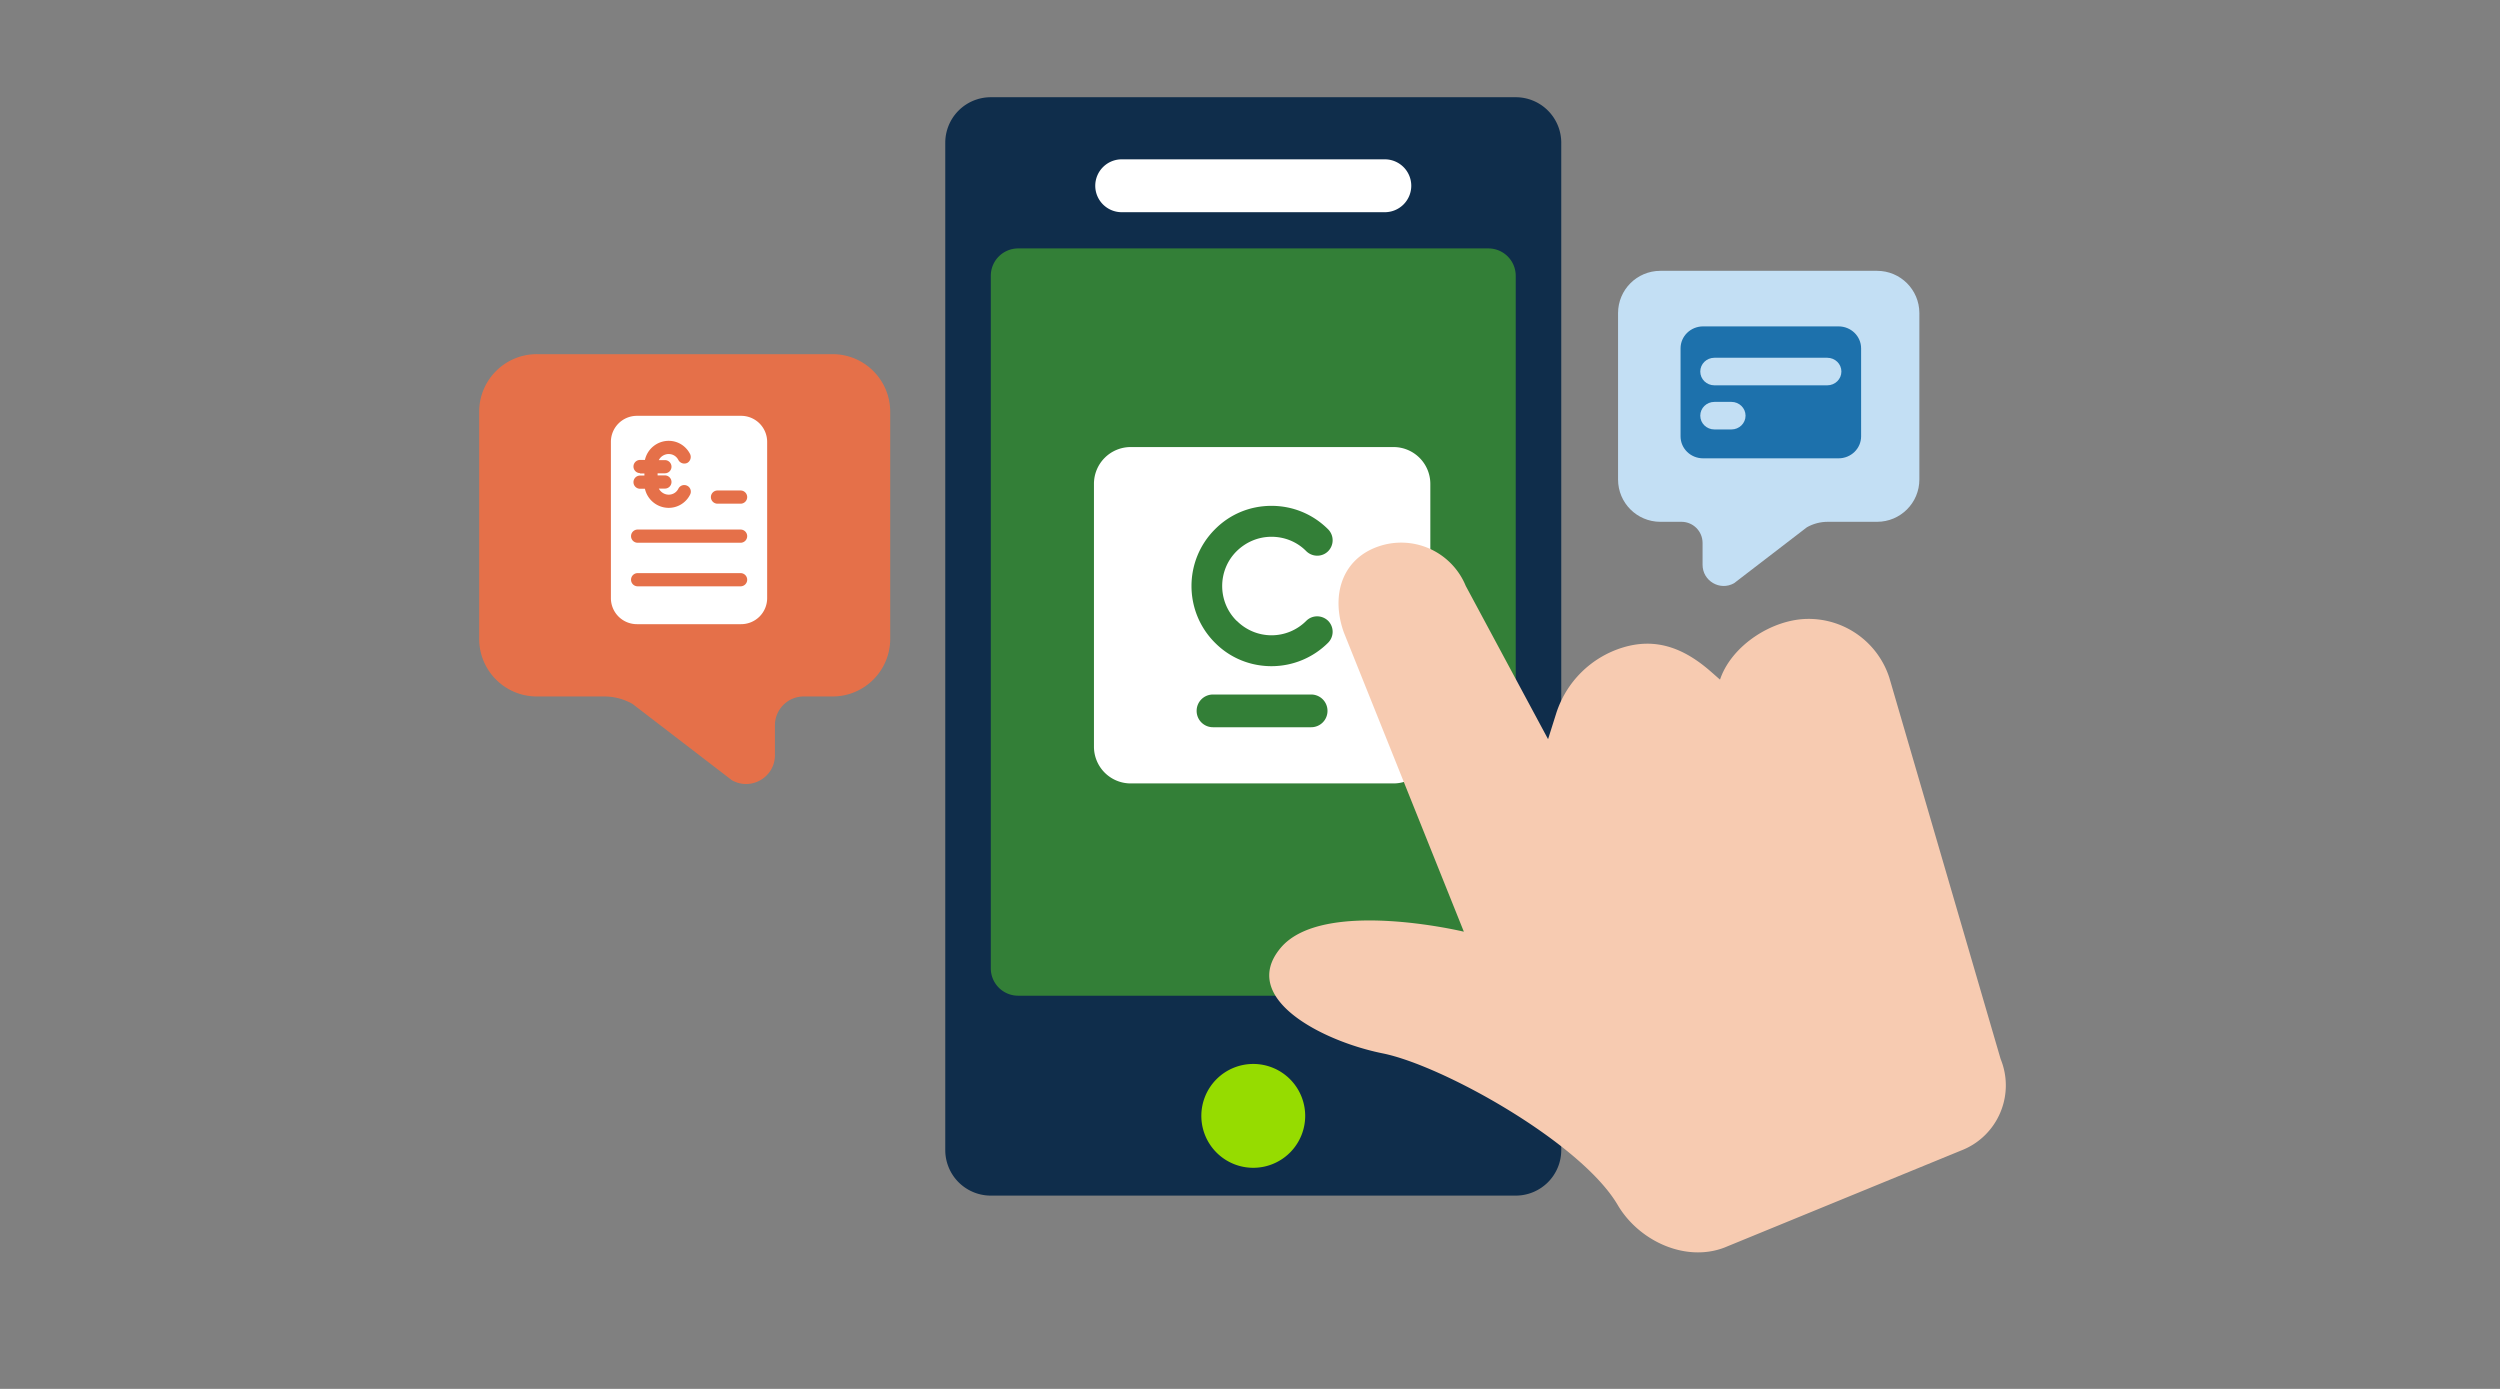 <svg width="360" height="200" fill="none" xmlns="http://www.w3.org/2000/svg"><rect width="100%" height="100%" fill="#808080" stroke="none"/><path d="M218.264 14h-75.588a6.558 6.558 0 0 0-6.558 6.558V165.61a6.558 6.558 0 0 0 6.558 6.558h75.588a6.558 6.558 0 0 0 6.557-6.558V20.558A6.558 6.558 0 0 0 218.264 14z" fill="#0F2D4B"/><path d="M218.264 139.444V39.712a3.937 3.937 0 0 0-3.937-3.938h-67.714a3.937 3.937 0 0 0-3.937 3.938v99.732a3.937 3.937 0 0 0 3.937 3.937h67.714a3.937 3.937 0 0 0 3.937-3.937z" fill="#337F37"/><path d="M199.411 22.944H161.53a3.81 3.81 0 0 0-3.813 3.806 3.81 3.81 0 0 0 3.813 3.807h37.881a3.81 3.81 0 0 0 3.812-3.807 3.81 3.81 0 0 0-3.812-3.806z" fill="#fff"/><path d="M180.47 168.163a7.477 7.477 0 1 0-7.477-7.476 7.477 7.477 0 0 0 7.477 7.476z" fill="#96DC00"/><path d="M200.674 64.376h-37.85a5.29 5.29 0 0 0-5.294 5.294v37.85a5.29 5.29 0 0 0 5.294 5.294h37.85a5.305 5.305 0 0 0 5.294-5.294V69.67a5.305 5.305 0 0 0-5.294-5.294zm-11.87 40.346h-14.133a2.349 2.349 0 0 1-2.355-2.356 2.348 2.348 0 0 1 2.355-2.355h14.133a2.348 2.348 0 0 1 2.355 2.355 2.349 2.349 0 0 1-2.355 2.356zM178.099 89.4a7.052 7.052 0 0 0 10.005 0c.863-.863 2.262-.863 3.148 0a2.238 2.238 0 0 1 0 3.148 11.53 11.53 0 0 1-8.162 3.382c-2.962 0-5.9-1.12-8.139-3.382-4.501-4.5-4.501-11.823 0-16.325 2.169-2.192 5.061-3.381 8.139-3.381 3.078 0 5.97 1.19 8.162 3.382a2.238 2.238 0 0 1 0 3.148c-.862.863-2.262.863-3.148 0-1.329-1.353-3.125-2.076-5.014-2.076-1.889 0-3.661.747-5.014 2.076-2.775 2.752-2.775 7.276 0 10.028h.023z" fill="#fff"/><path d="M270.3 39h-31.21c-3.36 0-6.09 2.72-6.09 6.09v23.96c0 3.36 2.72 6.09 6.09 6.09h3.04c1.68 0 3.04 1.36 3.04 3.04v3.15c0 2.33 2.51 3.8 4.54 2.65l10.48-8.05c.91-.52 1.95-.79 3-.79h7.11c3.36 0 6.09-2.72 6.09-6.09V45.09c0-3.36-2.72-6.09-6.09-6.09z" fill="#C3DFF4"/><path d="M264.75 47h-19.5c-1.798 0-3.25 1.414-3.25 3.167v12.666c0 1.753 1.452 3.167 3.25 3.167h19.5c1.798 0 3.25-1.414 3.25-3.167V50.167c0-1.753-1.452-3.167-3.25-3.167zm-15.427 14.841h-2.448c-1.127 0-2.037-.887-2.037-1.984 0-1.098.91-1.985 2.037-1.985h2.448c1.127 0 2.037.887 2.037 1.985 0 1.097-.91 1.984-2.037 1.984zm13.802-6.354h-16.25c-1.127 0-2.037-.887-2.037-1.985s.91-1.984 2.037-1.984h16.25c1.127 0 2.037.886 2.037 1.984 0 1.098-.91 1.985-2.037 1.985z" fill="#1D71AC"/><path d="M77.3 51h42.59c4.59 0 8.3 3.72 8.3 8.3v32.69c0 4.59-3.72 8.3-8.3 8.3h-4.15c-2.29 0-4.15 1.86-4.15 4.15v4.3c0 3.18-3.43 5.18-6.2 3.61l-14.3-10.98a8.281 8.281 0 0 0-4.09-1.08h-9.7c-4.59 0-8.3-3.72-8.3-8.3V59.3c0-4.59 3.72-8.3 8.3-8.3z" fill="#E57049"/><path d="M106.72 59.88h-15a3.745 3.745 0 0 0-3.75 3.75v22.5a3.745 3.745 0 0 0 3.75 3.75h15a3.745 3.745 0 0 0 3.75-3.75v-22.5a3.745 3.745 0 0 0-3.75-3.75zm-14.55 8.25a.95.95 0 1 1 0-1.9h.7a3.511 3.511 0 0 1 3.425-2.75c1.3 0 2.475.726 3.075 1.9a.978.978 0 0 1-.4 1.276.978.978 0 0 1-1.275-.4c-.275-.55-.8-.875-1.4-.875-.6 0-1.175.35-1.425.875h.875a.95.95 0 1 1 0 1.9h-1.05v.3h1.05a.95.95 0 1 1 0 1.9h-.875c.275.525.825.875 1.425.875.6 0 1.125-.325 1.4-.875a.94.94 0 0 1 1.275-.4c.45.225.65.8.4 1.275a3.441 3.441 0 0 1-3.075 1.9 3.511 3.511 0 0 1-3.425-2.75h-.7a.95.95 0 1 1 0-1.9h.625v-.3h-.625v-.05zm14.475 16.3H91.82a.95.95 0 1 1 0-1.9h14.825a.95.95 0 1 1 0 1.9zm0-6.274H91.82a.95.95 0 1 1 0-1.9h14.825a.95.95 0 1 1 0 1.9zm0-5.625h-3.325a.95.95 0 1 1 0-1.9h3.325a.95.95 0 1 1 0 1.9z" fill="#fff"/><path d="m222.908 106.415-11.839-22.043a10.049 10.049 0 0 0-12.637-5.662c-5.247 1.847-6.79 7.111-4.924 12.346l17.286 43.107s-20.361-4.896-26.396 2.353c-6.037 7.24 6.031 13.421 14.694 15.166 8.662 1.745 28.592 12.867 33.856 21.835 3.045 5.178 9.732 8.28 15.345 6.142l34.079-13.974c5.273-2.009 7.852-7.971 5.716-13.193l-16.03-54.92a12.219 12.219 0 0 0-11.794-8.45c-5.04.073-10.72 3.721-12.478 8.452l-.107.29-1.34-1.175c-3.785-3.31-7.81-4.915-12.627-3.455a14.547 14.547 0 0 0-9.638 9.553l-1.146 3.636-.02-.008z" fill="#F7CBB1"/></svg>